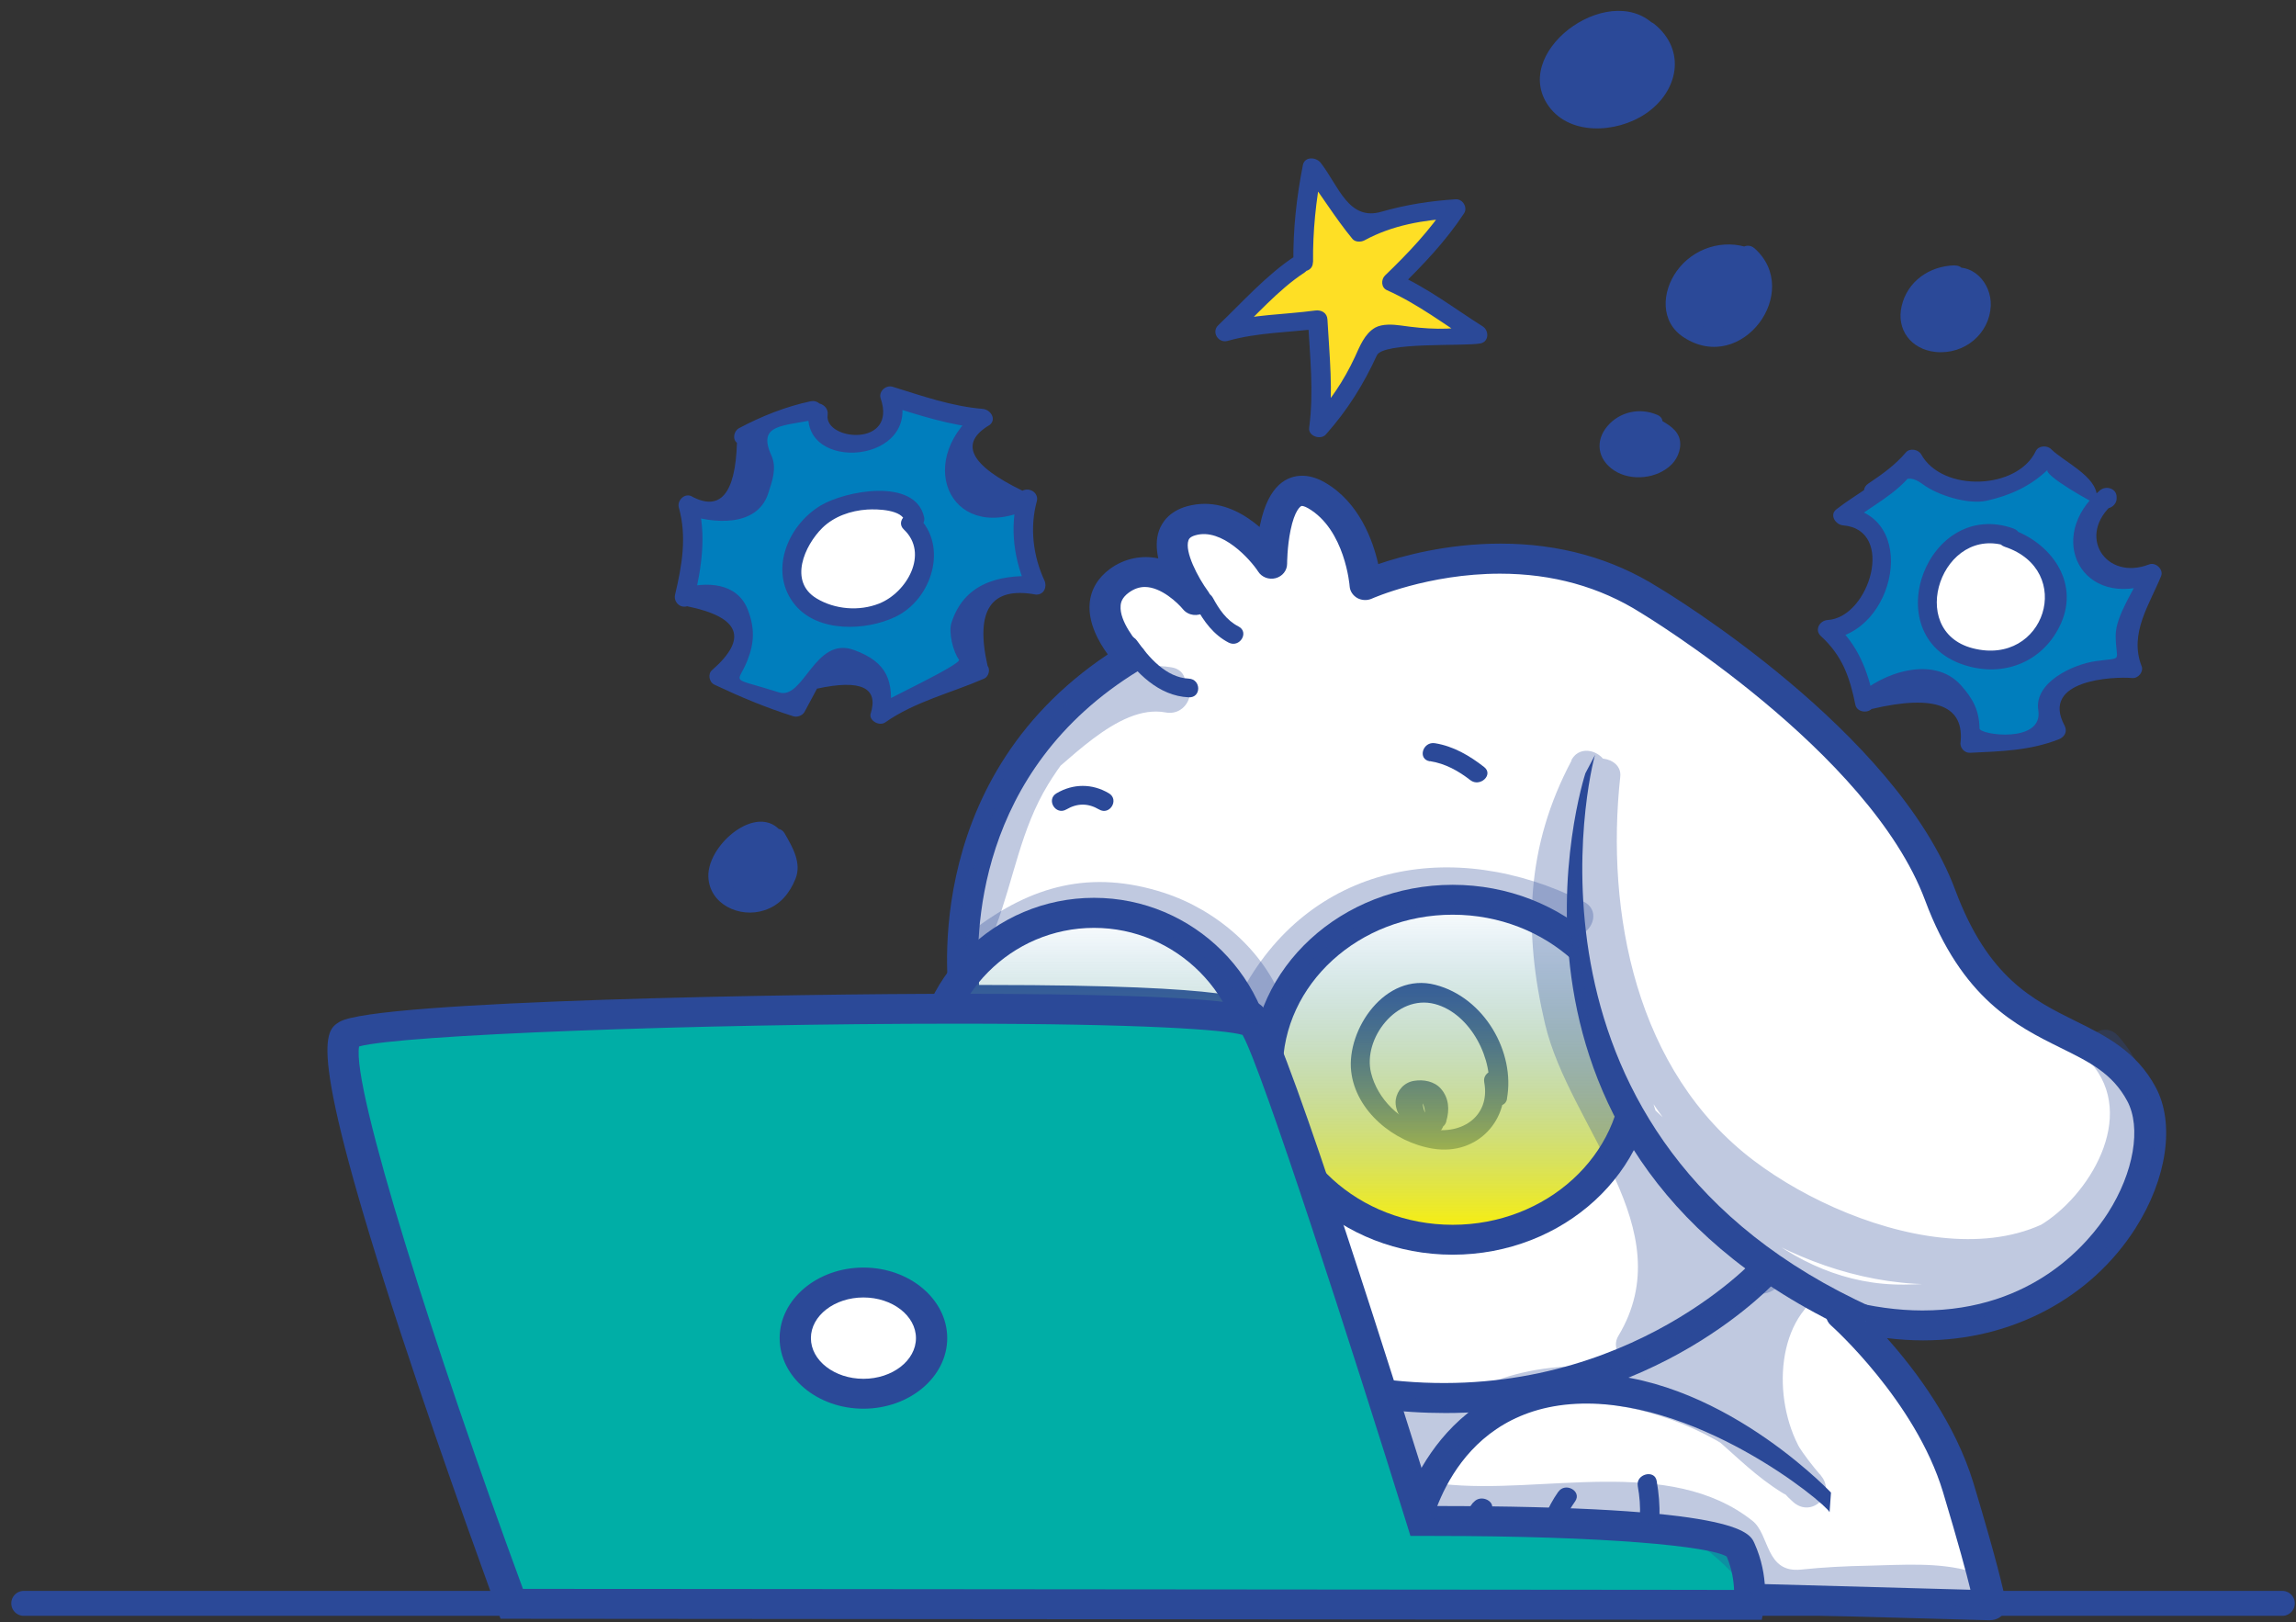 <svg width="184" height="130" viewBox="0 0 184 130" fill="none" xmlns="http://www.w3.org/2000/svg">
<rect x="0" y="0" width="184" height="130" fill="#333333" stroke="none"/>
<path d="M65.574 33.091C64.384 36.793 73.605 36.41 71.325 31.761C73.605 32.42 76.386 33.558 78.767 33.558C76.988 34.792 75.096 37.26 76.587 39.249C78.178 41.43 80.157 41.334 82.337 40.004C81.648 41.43 82.137 45.599 83.026 46.929C78.266 46.27 74.895 49.864 78.466 53.758C75.985 54.992 72.615 55.46 70.535 57.269C70.936 55.28 70.736 53.291 68.255 52.812C65.574 52.333 64.785 54.992 63.795 56.706C61.715 56.13 59.636 55.184 57.644 54.237C61.415 52.057 59.423 45.899 54.862 47.888C55.363 46.09 55.952 42.197 55.163 40.495C57.142 41.442 59.623 41.442 60.813 39.357C61.603 37.931 61.315 35.655 59.623 34.996C60.813 34.241 64.183 33.007 65.173 32.911" fill="#007EBD"/>
<path d="M64.81 32.887C64.083 37.979 74.006 37.164 72.076 31.557C71.751 31.869 71.437 32.168 71.112 32.48C73.655 33.27 76.085 34.085 78.754 34.313C78.566 33.882 78.391 33.462 78.203 33.031C73.191 37.188 76.349 43.838 82.726 40.651C82.337 40.375 81.961 40.088 81.573 39.8C80.884 42.292 81.26 44.964 82.35 47.3C82.575 46.929 82.801 46.546 83.026 46.174C79.844 46.03 77.226 46.857 76.248 49.912C75.998 50.691 76.386 52.225 76.85 52.86C77.113 53.219 70.823 56.142 70.134 56.622C70.523 56.837 70.924 57.053 71.312 57.269C71.663 54.561 71.099 53.063 68.456 52.093C65.286 50.919 64.421 56.118 62.429 55.483C58.333 54.19 59.109 54.92 59.899 52.919C60.462 51.494 60.487 50.308 59.936 48.882C59.097 46.665 56.604 46.581 54.649 47.157C54.975 47.468 55.288 47.768 55.614 48.079C56.215 45.503 56.641 42.867 55.914 40.279C55.589 40.591 55.276 40.891 54.95 41.202C57.055 41.957 60.663 42.304 61.565 39.537C61.878 38.566 62.279 37.512 61.816 36.493C60.663 33.953 62.768 34.169 65.374 33.606C66.363 33.39 65.937 31.953 64.96 32.156C62.943 32.588 61.026 33.354 59.222 34.313C58.821 34.529 58.671 35.188 59.059 35.487C58.934 39.608 57.694 41.034 55.363 39.74C54.787 39.537 54.261 40.148 54.399 40.663C55.063 42.999 54.649 45.347 54.098 47.66C53.973 48.199 54.461 48.762 55.063 48.582C59.297 49.445 59.974 51.146 57.08 53.686C56.704 53.974 56.817 54.657 57.242 54.86C59.322 55.843 61.377 56.706 63.582 57.4C63.895 57.496 64.309 57.34 64.472 57.053C64.81 56.43 65.135 55.807 65.474 55.184C69.019 54.417 70.448 55.1 69.759 57.245C69.683 57.784 70.485 58.203 70.936 57.892C73.329 56.214 76.198 55.543 78.867 54.381C79.23 54.225 79.38 53.662 79.142 53.351C78.128 48.87 79.431 46.977 83.026 47.648C83.678 47.672 83.928 47.001 83.703 46.522C82.788 44.557 82.513 42.268 83.089 40.172C83.264 39.513 82.538 39.022 81.936 39.321C77.714 37.272 76.837 35.511 79.318 34.049C79.882 33.582 79.38 32.827 78.767 32.767C76.223 32.552 73.943 31.737 71.538 30.994C70.986 30.826 70.397 31.378 70.573 31.917C71.939 35.87 66.038 35.331 66.326 33.247C66.464 32.3 64.948 31.893 64.81 32.851V32.887Z" fill="#2B4998"/>
<path d="M77.351 80.153C77.351 80.153 74.307 62.672 90.606 52.728C90.606 52.728 86.66 48.786 89.704 46.558C92.749 44.329 95.793 48.103 95.793 48.103C95.793 48.103 91.847 42.796 95.43 41.765C99.013 40.735 101.882 45.192 101.882 45.192C101.882 45.192 101.882 37.656 105.465 39.705C109.048 41.765 109.412 46.905 109.412 46.905C109.412 46.905 121.602 41.418 132.176 48.103C132.176 48.103 150.819 59.246 155.479 71.754C160.14 84.262 168.208 81.351 171.603 87.689C175.011 94.027 165.865 110.141 147.586 105.337C147.586 105.337 154.577 111.507 156.907 119.223C159.238 126.939 159.451 128.64 159.451 128.64L139.881 128.101L139.317 124.842L113.183 123.165C113.183 123.165 101.895 83.064 100.278 81.519C98.662 79.973 77.339 80.153 77.339 80.153H77.351Z" fill="white"/>
<path d="M159.489 129.838H159.426L139.856 129.299C139.255 129.287 138.754 128.868 138.654 128.293L138.253 125.968L113.108 124.351C112.569 124.315 112.118 123.955 111.98 123.464C107.833 108.751 100.842 84.885 99.389 82.381C98.124 81.854 91.496 81.327 79.206 81.327C78.053 81.327 77.364 81.327 77.351 81.327C76.737 81.327 76.211 80.907 76.111 80.32C76.086 80.141 73.267 62.792 88.777 52.44C88.051 51.446 87.199 49.924 87.324 48.367C87.412 47.264 87.976 46.306 88.953 45.587C90.13 44.724 91.559 44.473 92.824 44.748C92.661 43.982 92.636 43.203 92.887 42.508C93.125 41.849 93.701 40.986 95.092 40.579C95.568 40.447 96.056 40.375 96.545 40.375C98.312 40.375 99.828 41.274 100.943 42.232C100.955 42.16 100.968 42.077 100.993 42.005C101.669 38.794 103.198 38.123 104.363 38.123C104.939 38.123 105.541 38.303 106.155 38.65C108.936 40.244 110.026 43.323 110.452 45.204C112.381 44.545 115.977 43.562 120.262 43.562C124.96 43.562 129.22 44.748 132.903 47.073C133.655 47.516 151.934 58.563 156.695 71.323C159.313 78.343 162.896 80.117 166.354 81.83C168.735 83.004 171.203 84.226 172.756 87.126C174.31 90.013 173.671 94.446 171.128 98.436C167.544 104.055 161.18 107.41 154.126 107.41C153.174 107.41 152.21 107.35 151.22 107.23C153.538 109.83 156.695 114.035 158.161 118.875C160.04 125.118 160.566 127.466 160.704 128.209C160.754 128.34 160.779 128.484 160.779 128.628C160.779 129.287 160.215 129.826 159.526 129.826L159.489 129.838ZM140.959 126.927L157.91 127.394C157.597 126.1 156.958 123.716 155.705 119.546C153.5 112.262 146.81 106.271 146.735 106.211C146.309 105.84 146.208 105.229 146.484 104.75C146.76 104.27 147.348 104.031 147.912 104.175C150.03 104.726 152.097 105.013 154.064 105.013C162.972 105.013 167.432 99.538 168.935 97.19C171.002 93.955 171.616 90.349 170.476 88.228C169.286 86.011 167.457 85.113 165.152 83.975C161.618 82.225 157.221 80.057 154.277 72.149C149.817 60.168 131.675 49.217 131.5 49.11C128.205 47.025 124.409 45.971 120.212 45.971C114.461 45.971 109.988 47.947 109.938 47.971C109.562 48.139 109.124 48.115 108.773 47.923C108.422 47.72 108.184 47.372 108.159 46.977C108.159 46.929 107.796 42.436 104.827 40.723C104.526 40.555 104.375 40.543 104.325 40.543C104.225 40.543 103.749 40.891 103.423 42.496C103.148 43.826 103.148 45.168 103.148 45.18C103.148 45.719 102.772 46.186 102.233 46.33C101.694 46.474 101.118 46.258 100.83 45.803C100.216 44.856 97.936 42.28 95.806 42.891C95.342 43.023 95.28 43.203 95.242 43.299C94.916 44.197 95.994 46.27 96.821 47.396C97.209 47.923 97.084 48.666 96.545 49.05C95.994 49.433 95.23 49.337 94.804 48.822C94.403 48.331 93.062 47.037 91.747 47.037C91.308 47.037 90.882 47.181 90.456 47.492C89.918 47.888 89.817 48.283 89.805 48.547C89.704 49.769 91.033 51.41 91.509 51.889C91.772 52.153 91.885 52.5 91.847 52.86C91.797 53.219 91.596 53.531 91.283 53.722C78.053 61.786 78.153 75.168 78.466 78.93C78.679 78.93 78.93 78.93 79.206 78.93C99.364 78.93 100.629 80.141 101.168 80.656C102.797 82.213 110.615 109.446 114.16 122.014L139.405 123.632C139.982 123.668 140.458 124.087 140.558 124.626L140.959 126.915V126.927Z" fill="#2B4998"/>
<path d="M152.686 37.416C151.596 39.357 149.278 39.848 147.712 41.346C152.874 41.202 150.857 50.727 146.472 50.428C148.188 51.626 149.128 54.166 149.441 56.274C150.844 54.477 153.35 54.022 155.392 54.777C157.898 55.675 157.898 57.472 157.898 59.569C160.09 59.425 162.746 59.569 164.788 58.515C162.132 54.777 168.234 53.123 170.89 53.579C169.173 50.727 171.667 48.487 172.456 45.935C167.444 48.475 164.475 42.796 168.86 39.8V39.944C167.457 39.645 164.951 37.692 163.849 36.494C163.698 37.836 159.689 39.681 158.286 39.381C156.407 39.082 153.625 38.267 153.312 36.769C152.222 38.267 151.508 38.375 150.143 39.381" fill="#007EBD"/>
<path d="M152.009 37.045C150.806 38.59 148.727 39.585 147.16 40.819C146.584 41.274 147.11 42.053 147.712 42.101C151.921 42.448 149.829 49.481 146.471 49.685C145.82 49.721 145.394 50.487 145.92 50.967C147.649 52.548 148.25 54.297 148.689 56.478C148.802 57.041 149.604 57.185 149.992 56.813C155.104 55.615 157.471 56.538 157.108 59.581C157.108 59.976 157.459 60.348 157.885 60.324C160.391 60.204 162.646 60.156 164.989 59.246C165.465 59.054 165.703 58.611 165.452 58.143C163.485 54.465 169.386 54.202 170.877 54.333C171.366 54.381 171.804 53.818 171.629 53.387C170.601 50.763 172.28 48.415 173.195 46.15C173.395 45.647 172.769 45.024 172.23 45.228C168.747 46.582 166.354 42.903 169.386 40.339C168.935 40.16 168.497 39.992 168.046 39.812C168.046 38.171 165.402 37.009 164.375 35.99C164.049 35.667 163.36 35.703 163.147 36.146C161.681 39.249 155.667 39.477 153.963 36.41C153.738 36.014 153.049 35.883 152.736 36.254C151.859 37.284 150.856 37.991 149.716 38.758C148.902 39.309 149.679 40.615 150.506 40.052C152.172 38.914 152.573 37.68 154.076 38.794C155.254 39.681 157.722 40.459 159.213 40.124C161.092 39.704 162.721 38.962 164.099 37.644C163.698 38.027 167.657 40.316 168.634 40.687C169.123 40.867 169.624 40.411 169.624 39.968V39.824C169.624 39.141 168.785 38.878 168.284 39.297C163.836 43.047 166.83 48.966 172.644 46.689C172.318 46.378 172.005 46.078 171.679 45.767C171.14 47.109 169.549 49.301 169.549 50.919C169.549 53.111 170.276 52.656 167.958 52.98C166.129 53.231 162.997 54.681 163.347 56.909C163.773 59.605 158.637 58.898 158.637 58.371C158.612 56.909 158.098 55.975 157.146 54.908C154.928 52.44 150.756 53.962 148.864 55.759C149.303 55.867 149.741 55.975 150.167 56.094C149.666 53.662 148.877 51.661 146.985 49.924C146.797 50.356 146.622 50.775 146.434 51.206C151.909 50.871 153.938 41.154 147.674 40.627C147.862 41.058 148.037 41.478 148.225 41.909C150.092 40.447 151.884 39.681 153.325 37.835C153.926 37.057 152.573 36.314 151.971 37.081L152.009 37.045Z" fill="#2B4998"/>
<path d="M161.193 43.083C155.242 40.687 151.171 50.571 157.911 52.668C164.639 54.609 167.934 45.18 160.88 43.083" fill="white"/>
<path d="M161.393 42.364C154.465 39.86 150.343 50.847 157.271 53.243C160.604 54.393 163.849 52.98 165.189 49.9C166.63 46.582 164.325 43.431 161.067 42.364C160.115 42.053 159.702 43.491 160.654 43.814C166.342 45.695 163.874 53.435 158.098 51.949C152.661 50.559 155.643 41.885 160.967 43.814C161.907 44.161 162.32 42.712 161.381 42.364H161.393Z" fill="#2B4998"/>
<path d="M132.427 33.894C130.135 32.792 127.203 36.086 130.235 37.285C131.275 37.788 133.154 37.38 133.68 36.29C134.307 34.996 133.267 34.697 132.327 34.097" fill="#2B4998"/>
<path d="M132.816 33.247C131.412 32.636 129.796 32.995 128.819 34.145C127.804 35.343 128.03 36.817 129.345 37.692C130.723 38.602 132.841 38.363 133.981 37.2C134.519 36.649 134.833 35.727 134.544 34.996C134.231 34.229 133.404 33.87 132.728 33.45C131.876 32.923 131.099 34.217 131.939 34.744C132.289 34.96 132.69 35.14 132.991 35.415C133.304 35.691 132.866 36.17 132.653 36.362C131.964 36.961 130.861 36.817 130.147 36.41C129.533 36.062 129.709 35.451 130.109 35.02C130.573 34.529 131.375 34.253 132.039 34.541C132.953 34.936 133.743 33.654 132.828 33.247H132.816Z" fill="#2B4998"/>
<path d="M140.044 20.618C135.659 18.821 131.587 25.315 136.386 26.908C140.244 28.107 142.863 22.715 140.044 20.415" fill="#2B4998"/>
<path d="M140.257 19.9C138.089 19.097 135.684 19.9 134.381 21.709C133.178 23.374 133.015 25.794 134.945 27.04C139.593 30.048 144.491 23.35 140.608 19.9C139.868 19.241 138.753 20.295 139.505 20.954C142.086 23.254 138.753 28.071 135.696 25.71C134.594 24.86 135.032 23.35 135.772 22.428C136.774 21.194 138.34 20.786 139.843 21.349C140.783 21.697 141.196 20.247 140.257 19.9Z" fill="#2B4998"/>
<path d="M156.643 22.02C152.258 22.02 151.632 28.514 156.43 27.316C160.089 26.417 158.936 21.229 156.217 22.32" fill="#2B4998"/>
<path d="M156.644 21.265C154.589 21.313 152.848 22.571 152.397 24.524C151.958 26.393 153.123 27.987 155.103 28.203C157.471 28.442 159.45 26.705 159.538 24.5C159.613 22.667 158.022 20.882 156.03 21.601C155.09 21.936 155.504 23.386 156.443 23.051C157.596 22.643 157.997 23.758 157.972 24.68C157.922 26.106 156.431 26.765 155.115 26.705C154.038 26.657 153.762 25.603 153.963 24.776C154.251 23.542 155.404 22.811 156.669 22.775C157.671 22.751 157.684 21.253 156.669 21.277L156.644 21.265Z" fill="#2B4998"/>
<path d="M132.327 2.851C129.095 -1.343 120.525 6.05 125.963 9.045C130.247 11.345 136.399 5.75 132.014 2.455" fill="#2B4998"/>
<path d="M132.878 2.323C129.432 -1.847 121.201 3.844 123.957 8.277C125.611 10.937 129.557 10.686 131.875 9.116C134.519 7.331 135.17 4.012 132.564 1.915C131.8 1.292 130.685 2.347 131.462 2.97C135.972 6.588 126.926 11.5 125.11 7.139C124.483 5.642 125.987 4.024 127.152 3.221C128.618 2.215 130.547 1.891 131.775 3.365C132.401 4.12 133.504 3.054 132.878 2.311V2.323Z" fill="#2B4998"/>
<path d="M104.451 21.014C104.351 18.522 104.664 15.826 105.178 13.43C106.531 15.024 107.47 17.025 108.936 18.618C110.916 17.324 114.361 16.821 116.666 16.725C115.413 18.822 113.321 20.919 111.555 22.62C113.96 23.518 116.253 25.519 118.445 26.813C117.193 27.113 115.94 27.209 114.587 27.209C113.647 27.113 111.354 26.514 110.615 26.909C109.776 27.304 109.049 29.701 108.635 30.407C107.796 31.701 106.856 33.103 105.716 34.301C106.243 31.606 105.716 28.311 105.616 25.615C103.323 26.01 100.392 25.819 98.199 26.61C99.239 25.507 100.605 24.609 101.645 23.518C102.371 22.919 103.524 21.422 104.15 21.218" fill="#FEDF25"/>
<path d="M105.228 21.014C105.202 18.51 105.453 16.09 105.929 13.622C105.453 13.682 104.977 13.742 104.501 13.802C105.854 15.551 106.969 17.432 108.385 19.145C108.598 19.409 109.061 19.409 109.337 19.265C111.63 18.019 114.073 17.635 116.666 17.468C116.441 17.096 116.215 16.713 115.99 16.341C114.574 18.474 112.845 20.295 110.991 22.08C110.665 22.404 110.677 23.051 111.154 23.255C113.647 24.369 115.752 25.998 118.044 27.448C118.107 26.993 118.17 26.537 118.232 26.082C116.102 26.477 114.348 26.382 112.256 26.082C111.642 25.998 110.79 25.938 110.214 26.25C109.349 26.741 108.961 27.783 108.585 28.598C107.683 30.539 106.593 32.12 105.14 33.762C105.591 33.942 106.029 34.109 106.48 34.289C106.856 31.378 106.543 28.514 106.38 25.603C106.355 25.076 105.904 24.812 105.39 24.884C102.885 25.219 100.417 25.195 97.974 25.878C98.224 26.298 98.487 26.717 98.738 27.124C100.504 25.435 102.471 23.183 104.526 21.853C105.353 21.314 104.576 20.02 103.737 20.559C101.532 21.997 99.514 24.261 97.623 26.07C97.071 26.597 97.623 27.532 98.387 27.316C100.805 26.633 103.323 26.645 105.804 26.322C105.478 26.082 105.14 25.843 104.814 25.603C104.977 28.514 105.303 31.378 104.914 34.289C104.827 34.936 105.829 35.295 106.255 34.816C107.996 32.851 109.262 30.827 110.339 28.478C110.853 27.376 117.33 27.771 118.633 27.52C119.347 27.388 119.335 26.477 118.821 26.154C116.528 24.704 114.423 23.075 111.93 21.961C111.98 22.356 112.031 22.739 112.093 23.135C114.035 21.242 115.852 19.337 117.33 17.096C117.631 16.641 117.242 15.934 116.654 15.97C114.611 16.102 112.682 16.401 110.715 16.965C108.071 17.731 107.295 14.928 105.841 13.047C105.478 12.579 104.551 12.52 104.413 13.226C103.899 15.826 103.624 18.366 103.649 21.014C103.649 21.985 105.228 21.985 105.215 21.014H105.228Z" fill="#2B4998"/>
<path d="M62.303 67.608C61.113 64.481 55.363 69.31 58.432 71.874C59.823 73.012 62.003 72.161 62.692 70.831C63.581 69.31 62.892 68.363 62.191 67.129" fill="#2B4998"/>
<path d="M63.056 67.417C61.464 63.667 56.666 67.441 56.766 70.256C56.841 72.449 59.259 73.611 61.276 72.94C62.529 72.521 63.281 71.574 63.745 70.436C64.271 69.154 63.507 67.872 62.88 66.782C62.392 65.931 61.051 66.686 61.527 67.537C61.915 68.219 62.442 68.938 62.316 69.753C62.191 70.544 61.602 71.119 60.901 71.478C59.66 72.113 58.282 71.239 58.332 69.945C58.37 68.986 60.838 66.147 61.552 67.824C61.928 68.711 63.444 68.315 63.068 67.429L63.056 67.417Z" fill="#2B4998"/>
<path d="M73.304 41.622C73.204 40.292 71.024 40.196 70.034 40.1C67.253 39.908 64.585 41.717 63.682 44.269C61.991 49.481 69.433 50.907 72.503 47.971C74.094 46.45 74.883 43.419 73.004 41.897" fill="white"/>
<path d="M74.056 41.43C73.329 38.243 67.704 39.333 65.75 40.519C63.006 42.185 61.59 45.947 63.745 48.511C65.587 50.691 69.358 50.559 71.726 49.445C74.708 48.043 76.023 43.718 73.543 41.382C72.828 40.699 71.713 41.765 72.44 42.436C74.457 44.341 72.691 47.48 70.448 48.367C68.844 49.002 66.902 48.834 65.449 47.96C63.181 46.606 64.472 43.718 65.9 42.304C66.84 41.382 68.18 40.915 69.508 40.831C70.335 40.783 72.327 40.831 72.54 41.813C72.753 42.76 74.269 42.352 74.056 41.418V41.43Z" fill="#2B4998"/>
<path d="M120.762 88.06C121.451 84.322 118.958 79.937 115.024 78.918C111.015 77.876 107.895 82.501 108.284 85.868C108.647 89.019 111.691 91.546 114.849 92.05C118.444 92.625 121.075 89.665 120.461 86.323C120.286 85.376 118.77 85.772 118.945 86.718C119.472 89.57 116.941 91.079 114.36 90.408C112.18 89.845 110.389 88.06 109.875 85.975C109.198 83.244 111.917 79.661 114.974 80.452C117.881 81.207 119.76 85.005 119.259 87.665C119.083 88.611 120.587 89.007 120.775 88.06H120.762Z" fill="#2B4998"/>
<path d="M115.902 89.857C116.177 88.935 116.127 87.988 115.463 87.233C114.937 86.646 114.085 86.49 113.333 86.61C112.531 86.73 111.968 87.377 111.855 88.12C111.73 89.066 112.469 90.013 113.158 90.6C113.884 91.235 114.837 91.391 115.476 90.576C115.939 89.989 115.826 89.007 115.663 88.347C115.501 87.665 115.025 86.814 114.223 86.694C113.195 86.538 112.581 87.257 112.469 88.144C112.356 89.007 112.794 90.145 113.458 90.72C113.897 91.091 114.436 91.175 114.962 90.935C115.526 90.672 115.751 89.941 115.889 89.414C116.127 88.479 114.611 88.072 114.373 89.018C114.335 89.186 114.285 89.366 114.21 89.522C114.148 89.653 114.06 89.701 114.16 89.641C114.285 89.558 114.561 89.641 114.498 89.618C114.686 89.713 114.361 89.462 114.448 89.57C114.122 89.15 113.985 88.647 114.022 88.156C114.022 88.216 114.06 88.084 114.06 88.084C114.06 88.108 113.922 88.18 114.01 88.156C113.872 88.192 113.822 88.132 113.884 88.18C113.834 88.144 113.909 88.228 113.972 88.323C114.185 88.671 114.26 89.318 114.185 89.665C114.135 89.869 114.21 89.677 114.11 89.833C114.185 89.713 114.436 89.665 114.361 89.665C114.486 89.665 114.373 89.641 114.26 89.57C114.072 89.45 113.909 89.246 113.772 89.078C113.659 88.947 113.571 88.779 113.484 88.635C113.471 88.599 113.383 88.323 113.396 88.419C113.396 88.371 113.396 88.323 113.396 88.276C113.396 88.06 113.358 88.395 113.408 88.216C113.358 88.359 113.408 88.216 113.446 88.168C113.358 88.311 113.446 88.168 113.496 88.144C113.421 88.204 113.546 88.132 113.546 88.132C113.734 88.072 113.684 88.096 113.734 88.096C113.96 88.084 114.047 88.12 114.223 88.216C114.298 88.264 114.411 88.383 114.461 88.539C114.561 88.827 114.486 89.174 114.386 89.498C114.11 90.432 115.613 90.828 115.902 89.893V89.857Z" fill="#2B4998"/>
<path d="M131.287 85.724C131.287 93.248 124.634 99.346 116.415 99.346C108.197 99.346 101.544 93.248 101.544 85.724C101.544 78.2 108.197 72.101 116.415 72.101C124.634 72.101 131.287 78.2 131.287 85.724Z" fill="url(#paint0_linear_7734_7422)"/>
<path d="M116.415 100.544C107.52 100.544 100.291 93.895 100.291 85.724C100.291 77.553 107.52 70.903 116.415 70.903C125.311 70.903 132.54 77.553 132.54 85.724C132.54 93.895 125.311 100.544 116.415 100.544ZM116.415 73.299C108.911 73.299 102.797 78.871 102.797 85.724C102.797 92.577 108.911 98.148 116.415 98.148C123.92 98.148 130.034 92.577 130.034 85.724C130.034 78.871 123.92 73.299 116.415 73.299Z" fill="#2B4998"/>
<path d="M100.943 86.443C100.943 93.775 95.004 99.73 87.688 99.73C80.371 99.73 74.433 93.787 74.433 86.443C74.433 79.098 80.371 73.156 87.688 73.156C95.004 73.156 100.943 79.098 100.943 86.443Z" fill="url(#paint1_linear_7734_7422)"/>
<path d="M87.675 100.916C79.669 100.916 73.167 94.422 73.167 86.431C73.167 78.439 79.682 71.946 87.675 71.946C95.668 71.946 102.183 78.439 102.183 86.431C102.183 94.422 95.668 100.916 87.675 100.916ZM87.675 74.354C81.047 74.354 75.673 79.769 75.673 86.443C75.673 93.116 81.06 98.532 87.675 98.532C94.29 98.532 99.677 93.116 99.677 86.443C99.677 79.769 94.29 74.354 87.675 74.354Z" fill="#2B4998"/>
<path d="M128.242 62.325C128.242 62.325 118.357 91.81 149.541 105.864L128.242 62.325Z" fill="white"/>
<path d="M149.002 106.954C117.192 92.625 126.952 62.277 127.052 61.965L127.829 60.492C127.441 61.654 120.287 91.355 150.08 104.786L149.015 106.954H149.002Z" fill="#2B4998"/>
<path d="M115.851 113.232C114.097 113.232 112.256 113.125 110.339 112.873L110.677 110.501C129.608 112.945 140.633 100.916 140.733 100.796L142.637 102.354C142.199 102.845 132.74 113.232 115.839 113.232H115.851Z" fill="#2B4998"/>
<path d="M114.448 123.224L111.942 123.165C111.942 121.679 114.661 111.04 125.636 110.141C136.699 109.231 146.333 119.187 146.734 119.606L146.621 121.176C146.208 120.373 135.671 111.735 125.849 112.525C116.014 113.328 114.461 123.117 114.448 123.212V123.224Z" fill="#2B4998"/>
<path d="M131.249 119.079C131.549 120.768 131.524 122.374 130.885 123.991C130.535 124.902 132.05 125.285 132.401 124.387C133.128 122.518 133.103 120.625 132.765 118.672C132.602 117.725 131.086 118.121 131.249 119.067V119.079Z" fill="#2B4998"/>
<path d="M124.884 119.534C123.994 120.816 123.393 122.146 123.731 123.716C123.932 124.662 125.448 124.255 125.247 123.32C124.997 122.182 125.611 121.212 126.237 120.301C126.788 119.486 125.435 118.744 124.884 119.546V119.534Z" fill="#2B4998"/>
<path d="M118.07 120.385C117.243 121.427 116.892 122.769 117.28 124.051C117.556 124.974 119.072 124.578 118.796 123.656C118.521 122.745 118.846 121.883 119.435 121.152C120.049 120.385 118.683 119.642 118.082 120.397L118.07 120.385Z" fill="#2B4998"/>
<path d="M111.905 124.399C112.28 125.525 112.569 126.651 113.233 127.658C113.771 128.472 115.124 127.718 114.586 126.903C113.984 126.004 113.746 124.998 113.408 124.003C113.095 123.093 111.591 123.476 111.892 124.399H111.905Z" fill="#2B4998"/>
<path d="M89.755 52.081C91.045 53.89 92.824 55.771 95.267 55.879C96.282 55.927 96.27 54.429 95.267 54.381C93.438 54.297 92.047 52.656 91.108 51.326C90.544 50.535 89.191 51.278 89.755 52.081Z" fill="#2B4998"/>
<path d="M95.856 48.654C96.47 49.792 97.259 50.871 98.462 51.494C99.351 51.949 100.141 50.655 99.251 50.2C98.274 49.697 97.698 48.822 97.196 47.9C96.733 47.037 95.392 47.792 95.843 48.654H95.856Z" fill="#2B4998"/>
<path d="M114.599 60.995C115.827 61.187 116.879 61.774 117.831 62.516C118.608 63.115 119.723 62.073 118.934 61.462C117.781 60.563 116.491 59.797 115 59.557C114.01 59.401 113.584 60.839 114.586 61.007L114.599 60.995Z" fill="#2B4998"/>
<path d="M85.457 64.864C86.334 64.349 87.198 64.349 88.075 64.864C88.94 65.379 89.717 64.073 88.865 63.57C87.537 62.78 86.008 62.78 84.668 63.57C83.816 64.073 84.592 65.367 85.457 64.864Z" fill="#2B4998"/>
<path d="M41.006 128.52C41.006 128.52 24.844 84.789 27.889 82.896C30.933 81.015 98.675 79.817 100.467 82.045C102.258 84.274 113.96 121.882 113.96 121.882C113.96 121.882 138.39 121.727 139.468 124.123C140.545 126.519 140.157 128.604 140.157 128.604L41.006 128.52Z" fill="#00AEA6"/>
<path d="M141.209 129.802L40.116 129.718L39.816 128.915C39.778 128.808 35.731 117.833 32.098 106.774C24.493 83.567 26.059 82.597 27.199 81.89C29.981 80.164 64.397 79.637 76.612 79.637C100.103 79.637 100.942 80.68 101.443 81.315C103.21 83.507 112.419 112.789 114.874 120.684C139.255 120.684 140.194 122.769 140.595 123.656C141.81 126.351 141.385 128.712 141.372 128.82L141.184 129.814L141.209 129.802ZM41.895 127.322L138.967 127.406C138.941 126.723 138.816 125.764 138.378 124.734C137.05 123.907 128.681 123.081 114.899 123.081H113.032L112.769 122.23C108.422 108.248 101.13 85.64 99.577 82.932C98.199 82.513 91.496 82.033 76.637 82.033C55.614 82.033 32.123 82.932 28.778 83.855C28.177 87.137 34.829 108.104 41.908 127.322H41.895Z" fill="#2B4998"/>
<path d="M1.904 128.484H182.904" stroke="#2B4998" stroke-width="2" stroke-linecap="round" stroke-linejoin="round"/>
<path d="M74.657 107.23C74.657 109.686 72.214 111.687 69.195 111.687C66.175 111.687 63.732 109.686 63.732 107.23C63.732 104.774 66.175 102.773 69.195 102.773C72.214 102.773 74.657 104.762 74.657 107.23Z" fill="white"/>
<path d="M69.195 112.885C65.486 112.885 62.48 110.345 62.48 107.23C62.48 104.115 65.499 101.575 69.195 101.575C72.891 101.575 75.91 104.115 75.91 107.23C75.91 110.345 72.891 112.885 69.195 112.885ZM69.195 103.971C66.877 103.971 64.985 105.433 64.985 107.23C64.985 109.027 66.877 110.489 69.195 110.489C71.513 110.489 73.404 109.027 73.404 107.23C73.404 105.433 71.513 103.971 69.195 103.971Z" fill="#2B4998"/>
<g opacity="0.3">
<path d="M125.949 60.935C122.291 67.812 122.066 74.617 123.82 82.057C125.787 90.384 134.857 98.448 129.695 107.05C128.944 108.296 130.497 109.973 131.838 109.099C137.062 105.72 137.05 102.186 135.509 96.674C134.506 96.938 133.492 97.201 132.489 97.465C133.153 99.742 133.617 102.018 134.456 104.246C134.983 105.624 136.987 105.72 137.476 104.246C138.115 102.329 138.102 100.796 138.127 98.771C137.15 99.023 136.185 99.274 135.208 99.526C135.935 100.784 136.599 102.054 137.375 103.288C138.14 104.498 139.731 104.079 140.232 102.928C140.846 101.515 140.796 101.479 140.884 99.897C139.994 100.245 139.104 100.604 138.215 100.952C138.866 101.706 139.53 102.461 140.182 103.204C141.084 104.246 142.85 103.36 142.85 102.15V101.778C142.85 101.095 142.374 100.532 141.698 100.329C135.697 98.591 133.492 91.954 132.001 86.766C129.758 78.966 128.267 70.651 129.796 62.636C128.768 62.504 127.741 62.373 126.714 62.241C125.198 76.127 129.783 90.24 142.537 97.98C152.961 104.306 168.346 104.594 172.706 91.822C171.704 91.558 170.689 91.295 169.687 91.031C167.406 99.933 161.906 102.833 152.635 102.94C143.176 103.048 136.599 95.296 132.001 88.407C131.186 89.006 130.359 89.618 129.545 90.216C138.014 98.352 147.712 104.738 160.203 102.461C168.81 100.904 176.277 90.348 169.749 83.016C168.434 81.542 166.229 83.675 167.532 85.137C171.365 89.45 167.381 95.896 163.472 98.208C159.902 100.317 154.865 100.353 150.881 99.777C143.264 98.675 136.95 93.104 131.75 88.108C130.51 86.91 128.317 88.467 129.295 89.917C135.221 98.807 142.788 106.044 154.464 105.912C164.45 105.792 170.376 100.94 172.706 91.822C173.195 89.941 170.313 89.198 169.687 91.031C165.264 103.971 149.002 99.382 140.57 93.02C131.074 85.855 128.668 73.108 129.846 62.241C130.034 60.563 127.09 60.192 126.764 61.845C125.035 70.891 126.801 80.069 129.332 88.851C130.272 92.133 131.713 95.273 133.655 98.112C134.293 99.047 139.706 104.139 139.706 102.15C140.595 101.802 141.485 101.443 142.374 101.095C141.723 100.341 141.059 99.586 140.407 98.843C139.468 97.765 137.789 98.711 137.739 99.897C137.563 100.64 137.388 101.395 137.2 102.138C138.152 102.018 139.104 101.898 140.057 101.778C139.28 100.544 138.628 99.274 137.889 98.016C137.112 96.686 134.995 97.309 134.97 98.771C135.033 100.353 134.857 101.91 134.431 103.456H137.451C136.611 101.239 136.148 98.951 135.484 96.674C134.945 94.817 131.938 95.596 132.464 97.465C133.529 101.287 134.494 103.755 130.234 106.499C130.948 107.182 131.662 107.865 132.377 108.548C135.722 102.976 134.506 98.028 131.775 92.457C126.952 82.573 123.005 73 128.631 62.432C129.545 60.719 126.839 59.197 125.924 60.923L125.949 60.935Z" fill="#2B4998"/>
</g>
<g opacity="0.3">
<path d="M141.886 103.48C138.24 108.008 139.405 116.551 143.702 120.361C145.206 121.691 147.185 119.714 145.92 118.24C143.088 114.945 141.76 112.094 142.863 107.984C143.326 106.271 143.414 105.624 143.615 103.863C143.828 102.054 141.134 102.018 140.533 103.468C139.53 105.924 138.992 108.476 138.165 111.004C139.167 111.267 140.182 111.531 141.184 111.794C141.535 109.866 141.723 108.104 141.635 106.127C141.56 104.354 139.192 104.198 138.566 105.732C137.664 107.889 137.212 110.045 136.799 112.322C136.448 114.227 139.104 114.922 139.818 113.112C140.846 110.524 141.059 108.404 140.407 105.732C140.069 104.342 138.29 104.414 137.551 105.373C136.323 106.966 135.947 108.26 135.621 110.249C136.649 110.381 137.676 110.512 138.703 110.644C138.929 108.787 138.954 108.955 138.453 107.23C138.077 105.936 136.323 105.816 135.596 106.87C134.569 108.368 134.531 108.524 133.867 110.237H136.887C136.674 109.578 136.423 109.015 136.135 108.368C135.722 107.445 134.331 107.457 133.679 108.068C133.066 108.356 132.452 108.655 131.838 108.943C130.109 109.039 129.658 111.411 131.424 111.89C136.699 113.304 138.653 117.054 142.863 119.642C144.454 120.625 145.832 118.528 144.755 117.294C137.263 108.619 120.186 105.816 112.769 115.904C113.721 116.287 114.674 116.671 115.626 117.054C116.202 115.413 116.19 115.533 116.077 113.831C115.977 112.37 114.01 111.759 113.158 113.076C112.256 114.478 112.318 114.358 112.018 116.072C113.02 116.335 114.035 116.599 115.037 116.862C115.338 114.814 115.162 113.723 113.646 112.202C113.02 112.981 112.381 113.771 111.754 114.55C112.143 114.802 112.469 114.945 112.92 115.077C114.849 115.652 115.676 112.765 113.747 112.19C113.609 112.118 113.471 112.034 113.333 111.962C111.817 110.968 110.251 113.124 111.441 114.31C111.629 114.898 111.83 115.473 112.018 116.06C111.742 117.929 114.699 118.779 115.037 116.85C115.313 116.096 115.588 115.329 115.864 114.574C114.887 114.322 113.922 114.071 112.945 113.819C112.832 114.622 112.719 115.437 112.606 116.251C112.005 117.965 114.498 118.72 115.463 117.402C121.752 108.847 136.498 112.406 142.537 119.402C143.164 118.624 143.802 117.833 144.429 117.054C142.224 115.688 141.134 113.316 138.916 111.974C136.774 110.668 134.682 109.65 132.239 109.003C132.101 109.985 131.963 110.968 131.825 111.938C134.181 111.806 134.143 111.782 135.884 110.177C135.07 110.081 134.243 109.973 133.429 109.877C133.567 110.261 133.717 110.644 133.855 111.028C134.331 112.513 136.348 112.394 136.874 111.028C137.35 110.141 137.814 109.254 138.29 108.368C137.338 108.248 136.386 108.128 135.433 108.008C135.484 108.883 135.521 109.746 135.571 110.62C135.371 112.298 138.378 112.681 138.653 111.016C138.716 109.482 139.255 108.092 140.269 106.858C139.317 106.738 138.365 106.619 137.413 106.499C137.952 108.56 137.764 110.489 136.824 112.298C137.826 112.561 138.841 112.825 139.843 113.088C140.269 110.812 140.72 108.655 141.61 106.499C140.583 106.367 139.555 106.235 138.528 106.103C138.691 107.733 138.578 109.362 138.19 110.98C137.851 112.861 140.595 113.652 141.209 111.77C142.036 109.254 142.562 106.703 143.577 104.234C142.55 104.103 141.522 103.971 140.495 103.839C140.157 106.822 138.227 110.596 139.367 113.652C140.37 116.299 141.836 118.156 143.702 120.337L145.92 118.216C142.55 115.233 141.773 108.452 144.592 104.965C145.832 103.432 143.101 101.946 141.886 103.456V103.48Z" fill="#2B4998"/>
</g>
<g opacity="0.3">
<path d="M115.675 121.919C120.186 122.422 124.646 121.967 129.169 121.883C134.844 121.763 137.275 124.291 140.557 127.885C142.011 129.467 145.393 128.652 147.172 128.508C150.254 128.269 154.238 127.957 157.195 128.832C159.125 129.407 159.951 126.507 158.022 125.944C155.379 125.165 152.459 125.405 149.741 125.465C147.924 125.501 146.145 125.585 144.341 125.777C141.472 126.076 141.835 122.973 140.444 121.871C133.754 116.575 123.543 119.798 115.663 118.923C113.658 118.696 113.683 121.703 115.663 121.919H115.675Z" fill="#2B4998"/>
</g>
<g opacity="0.3">
<path d="M102.822 80.308C101.331 76.247 97.547 72.928 93.262 71.538C87.436 69.657 82.651 70.963 77.952 74.557C76.374 75.767 78.604 77.864 80.17 76.678C83.452 74.162 86.772 73.048 90.957 73.946C94.665 74.749 98.537 77.66 99.802 81.099C100.466 82.908 103.498 82.129 102.822 80.308Z" fill="#2B4998"/>
</g>
<g opacity="0.3">
<path d="M126.902 72.257C116.403 66.974 104.839 69.214 99.364 79.757C98.475 81.483 101.168 83.004 102.07 81.267C106.769 72.209 116.265 70.28 125.323 74.833C127.102 75.732 128.694 73.144 126.902 72.245V72.257Z" fill="#2B4998"/>
</g>
<g opacity="0.3">
<path d="M94.252 54.225C88.953 53.231 84.843 58.035 81.034 60.779L82.926 63.127C85.394 60.12 89.253 56.718 93.438 56.418C95.079 56.298 95.706 53.758 93.851 53.471C89.316 52.776 85.933 55.555 83.215 58.742C79.406 63.199 78.742 68.303 76.762 73.527C76.073 75.348 79.105 76.127 79.782 74.318C81.248 70.436 81.786 66.482 83.991 62.864C85.695 60.072 89.141 55.759 93.012 56.346C93.15 55.364 93.287 54.381 93.425 53.399C88.364 53.77 83.741 57.281 80.709 60.995C79.719 62.205 81.06 64.457 82.601 63.343C85.382 61.342 89.554 56.37 93.4 57.089C95.367 57.46 96.219 54.573 94.24 54.202L94.252 54.225Z" fill="#2B4998"/>
</g>
<defs>
<linearGradient id="paint0_linear_7734_7422" x1="116.415" y1="99.346" x2="116.415" y2="72.101" gradientUnits="userSpaceOnUse">
<stop stop-color="#FFF200"/>
<stop offset="1" stop-color="#2484C6" stop-opacity="0"/>
</linearGradient>
<linearGradient id="paint1_linear_7734_7422" x1="87.675" y1="99.718" x2="87.675" y2="73.156" gradientUnits="userSpaceOnUse">
<stop stop-color="#FFF200"/>
<stop offset="1" stop-color="#2484C6" stop-opacity="0"/>
</linearGradient>
</defs>
</svg>
